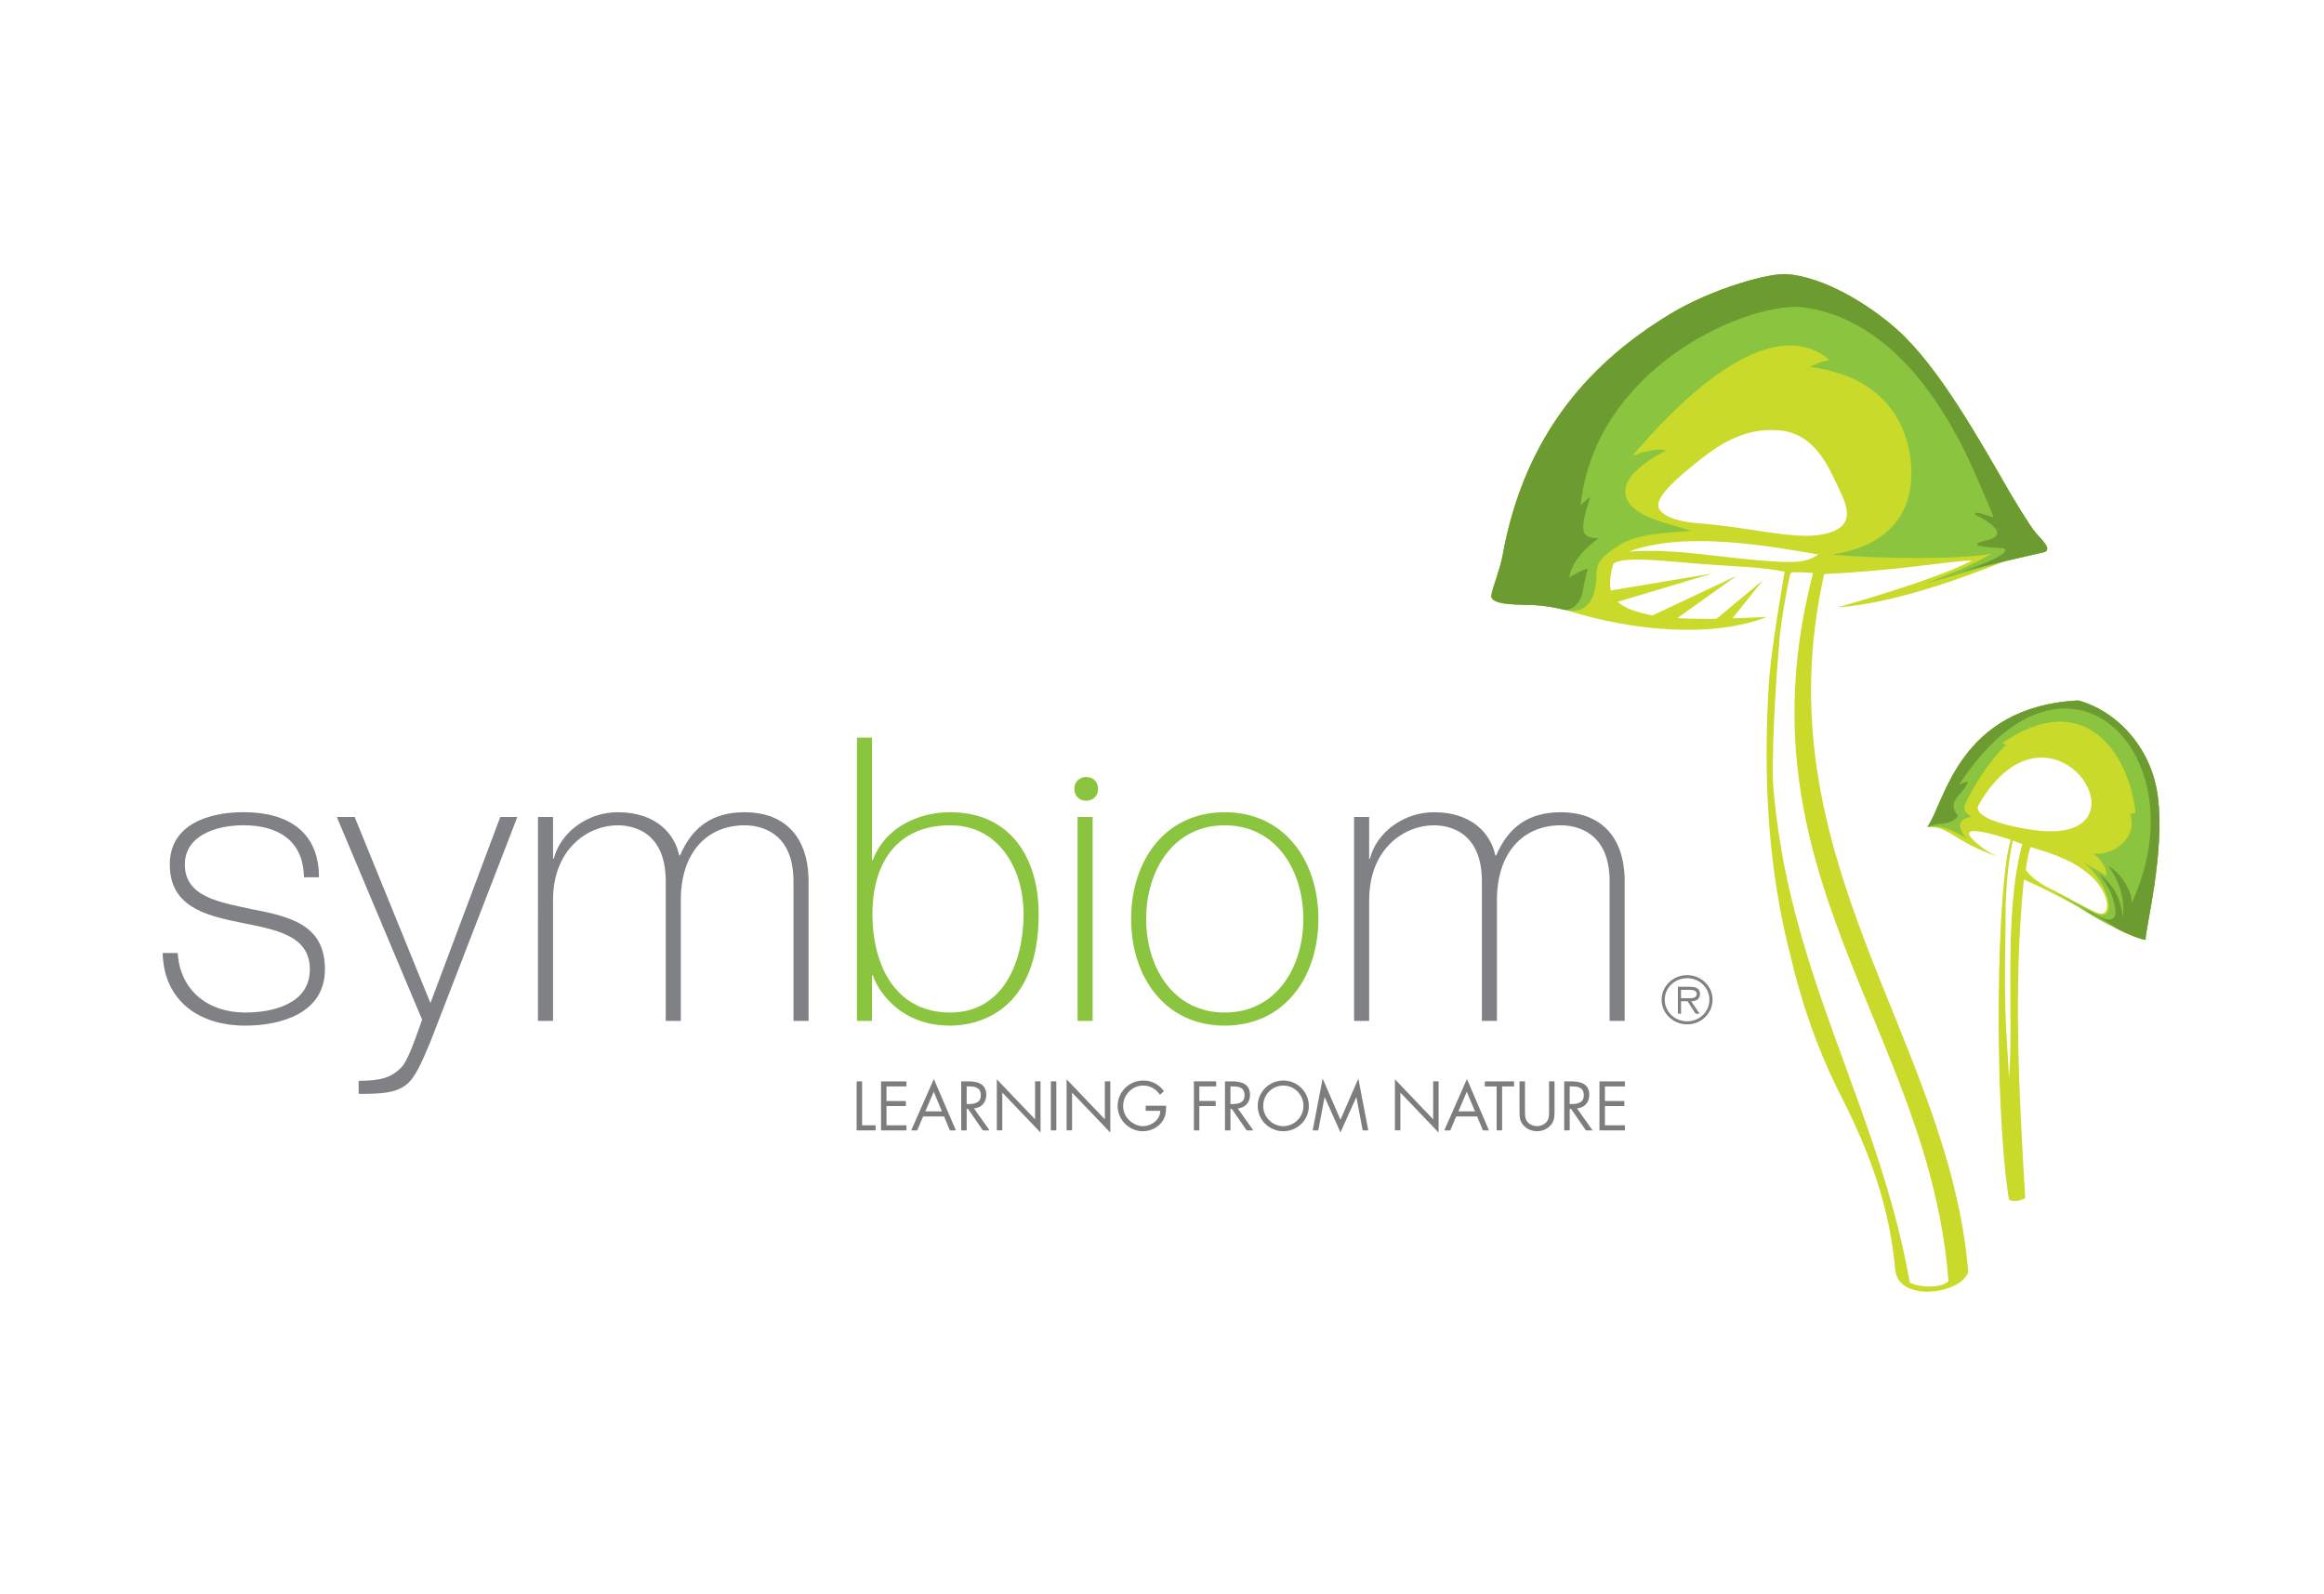 <?xml version="1.0" encoding="utf-8"?>
<!-- Generator: Adobe Illustrator 16.0.0, SVG Export Plug-In . SVG Version: 6.00 Build 0)  -->
<!DOCTYPE svg PUBLIC "-//W3C//DTD SVG 1.0//EN" "http://www.w3.org/TR/2001/REC-SVG-20010904/DTD/svg10.dtd">
<svg version="1.0" id="Layer_1" xmlns="http://www.w3.org/2000/svg" xmlns:xlink="http://www.w3.org/1999/xlink" x="0px" y="0px"
	 width="156px" height="107px" viewBox="0 0 156 107" enable-background="new 0 0 156 107" xml:space="preserve">
<g>
	<g>
		<path fill="#8BC53F" d="M72.905,53.759c-0.472,0-0.792-0.354-0.792-0.792c0-0.461,0.331-0.803,0.804-0.803
			c0.472,0,0.792,0.342,0.792,0.803C73.709,53.404,73.402,53.759,72.905,53.759z"/>
	</g>
	<g>
		<g>
			<path fill="#808184" d="M11.929,63.983c0.16,2.529,2.05,3.995,4.528,3.995c1.784,0,4.341-0.532,4.341-2.903
				c0-2.316-2.344-2.664-4.687-3.144c-2.371-0.479-4.714-1.09-4.714-3.888c0-2.717,2.636-3.515,4.954-3.515
				c2.902,0,5.06,1.252,5.06,4.368h-1.012c-0.027-2.478-1.758-3.49-4.048-3.49c-1.865,0-3.942,0.692-3.942,2.637
				c0,2.184,2.344,2.531,4.554,3.011c2.716,0.505,4.848,1.144,4.848,4.021c0,2.957-2.957,3.782-5.353,3.782
				c-3.116,0-5.46-1.679-5.54-4.874H11.929z"/>
			<path fill="#808184" d="M22.608,54.848h1.199l5.087,12.492l4.687-12.492h1.146l-5.86,15.154c-0.56,1.332-1.012,2.371-1.598,2.823
				c-0.719,0.561-1.651,0.613-3.195,0.613V72.56c1.438,0,2.157-0.187,2.849-0.88c0.399-0.399,0.772-1.41,1.412-3.221L22.608,54.848z
				"/>
			<path fill="#808184" d="M36.111,54.848h1.012v2.798h0.053c0.426-1.731,2.238-3.116,4.289-3.116c2.61,0,3.835,1.491,4.128,2.903
				h0.053c0.799-1.865,2.13-2.903,4.341-2.903c2.477,0,4.288,1.438,4.288,4.661v9.349h-1.012v-9.376
				c0-3.489-2.477-3.756-3.275-3.756c-2.477,0-4.288,1.76-4.288,5.035v8.097h-1.012v-9.376c0-3.436-2.344-3.756-3.223-3.756
				c-1.944,0-4.342,1.519-4.342,5.035v8.097h-1.012V54.848z"/>
			<path fill="#8BC53F" d="M57.523,49.522h1.012v8.229h0.053c0.772-2.13,2.982-3.222,5.193-3.222c4.022,0,5.94,3.036,5.94,6.844
				c0,6.525-4.049,7.484-5.94,7.484c-3.595,0-4.98-2.663-5.193-3.382h-0.053v3.063h-1.012V49.522z M68.709,61.373
				c0-3.036-1.651-5.966-4.927-5.966c-3.569,0-5.22,2.531-5.22,5.966c0,3.356,1.492,6.605,5.22,6.605
				C67.377,67.979,68.709,64.517,68.709,61.373z"/>
			<path fill="#8BC53F" d="M72.332,68.539V54.848h1.011v13.691H72.332z"/>
			<path fill="#8BC53F" d="M82.212,54.529c4.022,0,6.285,3.275,6.285,7.164s-2.263,7.164-6.285,7.164
				c-4.022,0-6.285-3.275-6.285-7.164S78.19,54.529,82.212,54.529z M82.212,67.979c3.437,0,5.274-3.01,5.274-6.285
				c0-3.277-1.838-6.286-5.274-6.286s-5.274,3.009-5.274,6.286C76.938,64.969,78.775,67.979,82.212,67.979z"/>
			<path fill="#808184" d="M90.893,54.848h1.013v2.798h0.054c0.426-1.731,2.238-3.116,4.289-3.116c2.609,0,3.834,1.491,4.127,2.903
				h0.054c0.8-1.865,2.13-2.903,4.341-2.903c2.476,0,4.287,1.438,4.287,4.661v9.349h-1.012v-9.376c0-3.489-2.477-3.756-3.275-3.756
				c-2.478,0-4.288,1.76-4.288,5.035v8.097h-1.011v-9.376c0-3.436-2.346-3.756-3.223-3.756c-1.944,0-4.343,1.519-4.343,5.035v8.097
				h-1.013V54.848z"/>
		</g>
		<g>
			<path fill="#808184" d="M111.536,67.115c0-0.908,0.769-1.648,1.715-1.648c0.941,0,1.706,0.74,1.706,1.648
				c0,0.915-0.765,1.657-1.706,1.657C112.305,68.772,111.536,68.03,111.536,67.115z M114.746,67.115
				c0-0.802-0.664-1.442-1.495-1.442c-0.836,0-1.504,0.641-1.504,1.442c0,0.812,0.668,1.452,1.504,1.452
				C114.082,68.567,114.746,67.927,114.746,67.115z M114.087,68.056h-0.274l-0.534-0.834h-0.438v0.834h-0.211V66.25h0.816
				c0.495,0,0.664,0.18,0.664,0.478c0,0.354-0.257,0.487-0.589,0.494L114.087,68.056z M113.207,67.018
				c0.266,0,0.688,0.044,0.688-0.295c0-0.234-0.272-0.269-0.503-0.269h-0.553v0.563H113.207z"/>
		</g>
	</g>
	<g>
		<path fill-rule="evenodd" clip-rule="evenodd" fill="#C9DA2A" d="M134.156,57.523c0.053,0.02,0.091,0.031,0.091,0.031
			C134.213,57.544,134.187,57.533,134.156,57.523z M144.835,53.406c-0.461-3.386-2.914-5.735-5.32-6.377
			c-0.001-0.001-0.004-0.001-0.005-0.003c-0.002,0-0.003,0-0.003,0s0,0-0.001,0c-8.073,0.412-8.965,6.899-10.129,8.489
			c1.501-0.062,1.767,1.007,4.779,2.008c-0.228-0.083-0.886-0.366-1.673-1.1c-1.218-1.184,1.483-0.389,2.489-0.039
			c-0.949,2.989-1.16,17.524-0.123,24.157c0.37,0.196,0.785,0.033,1.097-0.092c-0.383-6.477-0.835-14.128-0.091-21.398
			c1.291,0.559,2.468,1.191,3.651,1.83c0.757,0.486,1.538,0.978,2.674,1.509c0.47,0.25,1.399,0.649,1.843,0.708
			C143.977,62.459,145.355,57.24,144.835,53.406z M134.85,72.403c-0.082-2.374-0.344-3.681-0.24-9.351
			c0.015-0.768,0.02-1.59,0.022-2.33c0.055-1.39,0.163-2.835,0.479-4.286c0.179,0.063,0.4,0.15,0.638,0.231
			C134.459,61.44,135.198,68.264,134.85,72.403z M132.796,54.07c4.952-8.591,12.234,2.943,3.57,1.636
			C134.908,55.494,132.428,54.921,132.796,54.07z M140.859,61.313c-0.407-0.114-2.236-1.155-2.992-1.531
			c-0.764-0.364-1.375-0.734-1.881-1.356c0.075-0.632,0.17-1.145,0.311-1.56c0.895,0.278,2.462,0.699,3.621,1.589
			C141.701,59.727,141.786,61.603,140.859,61.313z"/>
		<path fill-rule="evenodd" clip-rule="evenodd" fill="#8BC53F" d="M144.836,53.406c-0.462-3.39-2.918-5.741-5.328-6.38
			c-8.074,0.412-8.966,6.899-10.13,8.489c-0.008,0.008,0.019-0.002,0.068-0.02c-0.002,0.002-0.004,0.005-0.005,0.008
			c1.169-0.047,1.421,0.158,2.723,0.86c-0.288-0.225-0.471-0.361-0.601-0.863c-0.04-0.341,0.222-0.581,0.745-0.644
			c-0.318-0.297-0.575-0.457-0.399-0.855c0.505-1.134,1.574-2.848,2.756-4.005c-0.092-0.027-0.195-0.073-0.275-0.091
			c5.381-3.756,8.497,0.472,8.963,4.665c-0.137,0.028-0.254,0.063-0.365,0.09c0.533,1.518-1.038,2.792-2.47,2.653
			c0.43,0.277,1.018,1.06,0.847,1.489c-0.295-0.254-0.841-0.487-1.178-0.701c-0.336-0.212-0.525-0.365-0.214-0.101
			c1.547,1.223,2.313,4.125,0.628,3.271c-1.388-0.699-2.059-1.07-2.694-1.369c1.478,0.82,2.377,1.602,4.285,2.491
			c0.472,0.252,1.393,0.646,1.834,0.704C143.978,62.459,145.357,57.24,144.836,53.406z"/>
		<path fill-rule="evenodd" clip-rule="evenodd" fill="#6C9C31" d="M129.378,55.516c1.164-1.59,2.056-8.078,10.13-8.489
			c2.41,0.639,4.866,2.99,5.328,6.38c0.521,3.834-0.858,9.053-0.811,9.692c-0.512-0.068-1.668-0.586-2.023-0.812
			c-0.396-0.363-1.525-0.878-1.997-1.167c0.389,0.052,0.896,0.493,1.335,0.582c0.269,0.102,0.646,0,0.662-0.386
			c0.02-0.877-0.563-2.061-1.118-2.632c0.979,0.617,1.53,1.797,1.615,2.91c0.139-1.236-0.221-2.437-0.976-3.458
			c0.78,0.424,1.662,1.726,1.555,2.503c4.683-9.972-4.336-19.124-11.579-7.94c0.275-0.162,0.437-0.196,0.616-0.22
			c-0.322,0.903-1.525,1.252-0.687,2.292c-0.155,0.339-0.805,0.547-1.156,0.541C129.863,55.307,129.341,55.548,129.378,55.516z"/>
	</g>
	<g>
		<path fill-rule="evenodd" clip-rule="evenodd" fill="#C9DA2A" d="M136.645,35.765c-0.443-0.515-1.715-2.671-1.715-2.671
			c-2.065-3.578-4.83-8.539-7.639-11.017c-1.857-1.639-4.856-3.496-7.377-3.672c-1.168-0.082-4.984,0.969-7.793,2.671
			c-5.155,3.122-9.743,7.887-11.255,16.202c-0.188,1.027-0.71,2.232-0.757,2.721c-0.049,0.656,1.924,0.58,2.861,0.623
			c0.628,0.035,1.422,0.16,1.861,0.277c0.054,0.015,0.106,0.019,0.16,0.027c-0.011,0.002-0.021,0.007-0.035,0.008
			c0.07,0.018,0.152,0.034,0.235,0.047c0.053,0.016,0.104,0.031,0.157,0.045c4.287,1.328,9.588,1.829,13.264,0.387
			c-0.715,0.034-1.505,0.074-2.321,0.101l2.043-2.556l-3.108,2.584c-0.891,0.015-1.787,0.008-2.634-0.045l3.993-2.846l-5.651,2.662
			c-1.003-0.172-1.837-0.457-2.356-0.906l6.378-1.909l-6.828,1.148c-0.174-0.811,0.17-1.77,0.17-1.795
			c0.648-0.563,3.942-0.131,6.12,0.028c2.179,0.16,3.903,0.196,5.375,0.499c-0.35,2.111-0.778,4.577-1.025,7.064
			c-0.493,7.042,0.008,13.267,1.397,18.634c0.748,3.221,1.786,6.184,3.106,8.895c1.85,3.6,3.499,7.375,3.943,12.224
			c0.149,2.272,4.405,1.715,4.907,0.201c-1.291-15.72-13.956-27.788-9.67-46.857c4.19-0.188,7.489-0.708,9.103-0.859
			c0.266-0.024,0.545-0.041,0.827-0.052c-2.492,1.332-9.041,3.15-9.041,3.15c3.809-0.253,8.777-2.105,11.106-3.053
			c0.146-0.041,0.284-0.079,0.411-0.113c1.264-0.293,2.341-0.535,2.341-0.535C137.783,36.887,137.086,36.281,136.645,35.765z
			 M130.792,86.008c-0.479,0.481-1.873,0.453-2.594,0.107c-2.098-11.921-8.277-20.861-9.195-33.703c-0.03-3.257,0.231-7,0.472-9.778
			c0.18-1.499,0.4-2.706,0.674-4.021c0.041-0.192,0.153-0.2,0.244-0.194c0.093,0.005,0.664-0.019,1.314,0.053
			C116.426,58.697,129.493,69.027,130.792,86.008z M118.999,37.69c-3.291-0.2-6.425-0.892-9.645-0.66
			c3.745-1.405,9.419-0.366,12.71,0.197C121.352,37.699,120.772,37.8,118.999,37.69z M122.238,35.897
			c-1.861,0.334-4.999-0.533-8.157-0.757c-1.009-0.071-2.351-0.324-2.712-0.983c-0.375-0.687,1.116-2.021,2.872-3.392
			c1.39-1.086,3.081-2.083,5.251-1.867c2.324,0.232,3.238,2.425,3.867,3.739C123.986,33.953,124.74,35.45,122.238,35.897z"/>
		<path fill-rule="evenodd" clip-rule="evenodd" fill="#8BC53F" d="M136.645,35.765c-0.443-0.515-1.715-2.671-1.715-2.671
			c-2.065-3.578-4.83-8.539-7.639-11.017c-1.857-1.639-4.856-3.496-7.377-3.672c-1.168-0.082-4.984,0.969-7.793,2.671
			c-5.155,3.122-9.743,7.887-11.255,16.202c-0.188,1.027-0.71,2.232-0.757,2.721c-0.049,0.656,1.924,0.58,2.861,0.623
			c0.628,0.035,1.422,0.16,1.861,0.277c0.054,0.015,0.106,0.019,0.16,0.027c-0.013,0.002-0.021,0.007-0.035,0.008
			c0.702,0.174,2.137,0.273,2.209-2.271c-0.009-0.298,0.021-0.825,0.468-1.262c1.551-1.382,2.545-1.534,5.898-1.765
			c-1.904-0.585-2.717-0.724-3.614-1.33c-2.19-1.603,0.521-3.355,1.899-4.042c-0.454-0.267-1.952,0.199-2.246,0.34
			c6.878-8.05,11.044-8.353,13.241-6.421c-0.455,0.039-1.053,0.292-1.326,0.455c5.473,0.68,6.802,4.459,6.818,7.083
			c0.037,5.72-6.462,5.409-5.037,5.54c2.609,0.239,8.491,0.331,10.419-0.094c0,0-1.038,0.651-2.673,1.308
			c-1.635,0.656-1.676,0.675-1.676,0.675s3.797-1.064,5.522-1.541c1.262-0.293,2.339-0.535,2.339-0.535
			C137.783,36.887,137.086,36.281,136.645,35.765z"/>
		<path fill-rule="evenodd" clip-rule="evenodd" fill="#6C9C31" d="M134.486,36.804c0.535,0.235-0.792,0.917-2.762,1.552
			c1.699-0.429,5.475-1.28,5.475-1.28c0.584-0.189-0.113-0.794-0.555-1.311c-0.443-0.515-1.715-2.671-1.715-2.671
			c-2.065-3.578-4.83-8.539-7.639-11.017c-1.857-1.639-4.856-3.496-7.377-3.672c-1.168-0.082-4.984,0.969-7.793,2.671
			c-5.155,3.122-9.743,7.887-11.255,16.202c-0.188,1.027-0.71,2.232-0.757,2.721c-0.049,0.656,1.924,0.58,2.861,0.623
			c0.628,0.035,1.422,0.16,1.861,0.277c0.801,0.234,1.308-0.612,1.405-1.131c0.098-0.52,0.147-0.922,0.357-1.592
			c-0.44,0.091-0.924,0.426-1.268,0.584c0.259-1.126,0.975-1.854,1.981-2.632c-1.019,0.001-1.356-0.273-0.672-2.384
			c0.2-0.555,0.088-0.41-0.533,0.184c0.951-8.963,10.474-13.391,14.61-13.33c4.808,0.458,8.847,4.41,11.78,10.992
			c1.356,3.088,1.332,3.159,1.332,3.159s-1.538-0.582-1.21-0.182c0,0,2.69,1.263,0.741,1.709
			C131.408,36.721,134.486,36.804,134.486,36.804z"/>
	</g>
</g>
<g>
	<path fill="#7B7D7F" d="M57.87,75.549h0.907v0.341h-1.275v-3.291h0.368V75.549z"/>
	<path fill="#7B7D7F" d="M59.14,72.599h1.706v0.34h-1.339v0.979h1.301v0.34h-1.301v1.291h1.339v0.341H59.14V72.599z"/>
	<path fill="#7B7D7F" d="M61.963,74.955l-0.396,0.935h-0.402l1.52-3.448l1.48,3.448H63.76l-0.388-0.935H61.963z M62.677,73.296
		l-0.563,1.319h1.112L62.677,73.296z"/>
	<path fill="#7B7D7F" d="M64.889,75.89h-0.367v-3.291h0.477c0.625,0,1.206,0.165,1.206,0.907c0,0.507-0.32,0.865-0.827,0.909
		l1.049,1.475h-0.451l-0.994-1.443h-0.093V75.89z M64.889,74.122h0.114c0.416,0,0.834-0.079,0.834-0.589
		c0-0.54-0.397-0.595-0.838-0.595h-0.11V74.122z"/>
	<path fill="#7B7D7F" d="M66.911,72.459l2.569,2.689v-2.55h0.367v3.439l-2.567-2.685v2.536h-0.368V72.459z"/>
	<path fill="#7B7D7F" d="M70.906,75.89h-0.367v-3.291h0.367V75.89z"/>
	<path fill="#7B7D7F" d="M71.596,72.459l2.567,2.689v-2.55h0.367v3.439l-2.567-2.685v2.536h-0.367V72.459z"/>
	<path fill="#7B7D7F" d="M78.276,74.236c0.008,0.445-0.039,0.813-0.34,1.162c-0.301,0.349-0.759,0.549-1.219,0.549
		c-0.925,0-1.695-0.769-1.695-1.694c0-0.942,0.77-1.711,1.716-1.711c0.578,0,1.043,0.257,1.395,0.713l-0.267,0.247
		c-0.275-0.388-0.646-0.62-1.131-0.62c-0.75,0-1.344,0.635-1.344,1.376c0,0.349,0.14,0.681,0.385,0.93
		c0.239,0.24,0.59,0.42,0.934,0.42c0.572,0,1.173-0.42,1.173-1.03h-0.977v-0.341H78.276z"/>
	<path fill="#7B7D7F" d="M80.507,72.938v0.979h1.096v0.34h-1.096v1.632h-0.366v-3.291h1.497v0.34H80.507z"/>
	<path fill="#7B7D7F" d="M82.594,75.89h-0.367v-3.291h0.477c0.623,0,1.204,0.165,1.204,0.907c0,0.507-0.318,0.865-0.824,0.909
		l1.047,1.475h-0.449l-0.994-1.443h-0.093V75.89z M82.594,74.122h0.113c0.415,0,0.834-0.079,0.834-0.589
		c0-0.54-0.397-0.595-0.838-0.595h-0.109V74.122z"/>
	<path fill="#7B7D7F" d="M87.858,74.249c0,0.947-0.777,1.698-1.716,1.698s-1.716-0.751-1.716-1.698c0-0.942,0.777-1.707,1.716-1.707
		S87.858,73.307,87.858,74.249z M84.794,74.244c0,0.742,0.602,1.363,1.349,1.363c0.748,0,1.351-0.621,1.351-1.363
		c0-0.746-0.596-1.362-1.351-1.362S84.794,73.498,84.794,74.244z"/>
	<path fill="#7B7D7F" d="M88.784,72.411l1.196,2.764l1.2-2.764l0.668,3.479h-0.376l-0.423-2.227h-0.008l-1.062,2.363l-1.057-2.363
		h-0.009l-0.424,2.227h-0.375L88.784,72.411z"/>
	<path fill="#7B7D7F" d="M93.636,72.459l2.566,2.689v-2.55h0.366v3.439l-2.567-2.685v2.536h-0.365V72.459z"/>
	<path fill="#7B7D7F" d="M97.748,74.955L97.35,75.89h-0.401l1.519-3.448l1.48,3.448h-0.405l-0.39-0.935H97.748z M98.459,73.296
		l-0.563,1.319h1.113L98.459,73.296z"/>
	<path fill="#7B7D7F" d="M100.829,75.89h-0.366v-2.951h-0.794v-0.34h1.964v0.34h-0.804V75.89z"/>
	<path fill="#7B7D7F" d="M102.366,74.558c0,0.246-0.008,0.526,0.145,0.734c0.145,0.201,0.425,0.315,0.663,0.315
		c0.236,0,0.494-0.11,0.646-0.293c0.175-0.21,0.162-0.498,0.162-0.757v-1.959h0.366v2.06c0,0.359-0.026,0.644-0.288,0.914
		c-0.227,0.245-0.554,0.375-0.887,0.375c-0.309,0-0.629-0.118-0.851-0.336c-0.289-0.276-0.324-0.577-0.324-0.953v-2.06h0.367V74.558
		z"/>
	<path fill="#7B7D7F" d="M105.366,75.89h-0.367v-3.291h0.476c0.624,0,1.206,0.165,1.206,0.907c0,0.507-0.319,0.865-0.826,0.909
		l1.049,1.475h-0.45l-0.995-1.443h-0.092V75.89z M105.366,74.122h0.113c0.415,0,0.834-0.079,0.834-0.589
		c0-0.54-0.398-0.595-0.839-0.595h-0.108V74.122z"/>
	<path fill="#7B7D7F" d="M107.365,72.599h1.707v0.34h-1.341v0.979h1.303v0.34h-1.303v1.291h1.341v0.341h-1.707V72.599z"/>
</g>
</svg>
